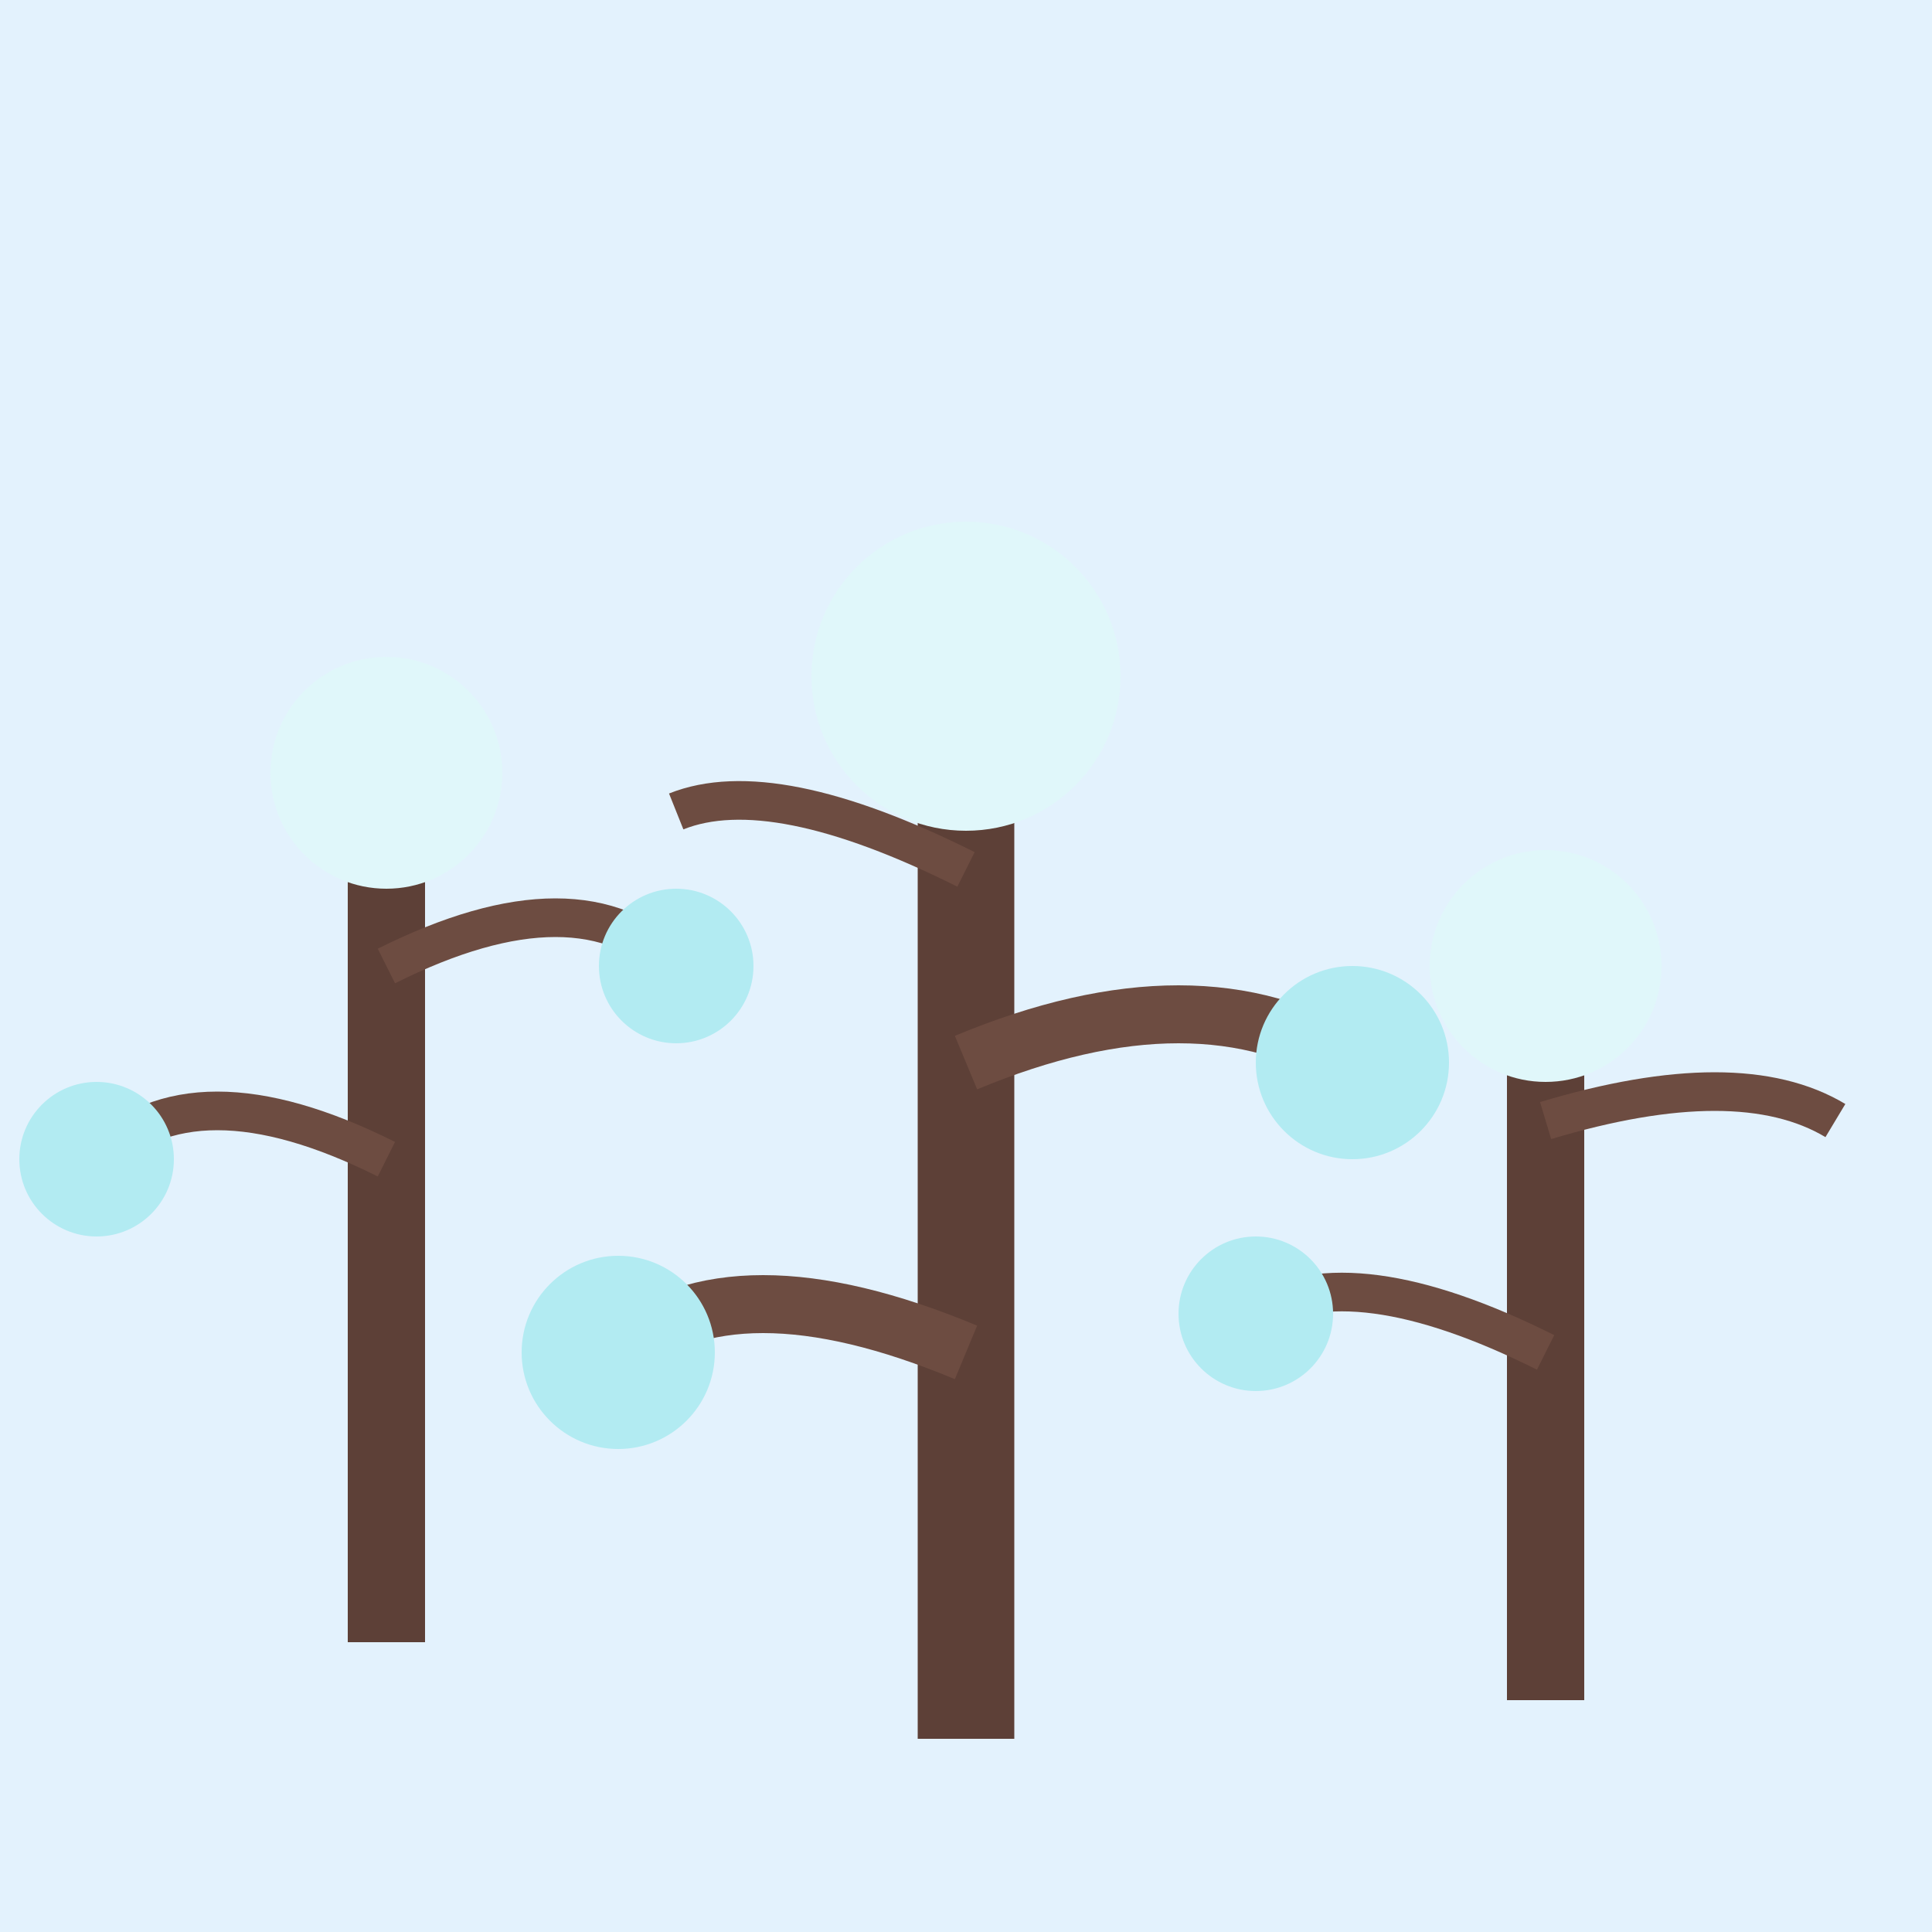 <svg xmlns="http://www.w3.org/2000/svg" viewBox="0 0 100 100">
  <rect x="0" y="0" width="100" height="100" fill="#e3f2fd"/>
  <path d="M20,85 Q20,60 20,40" fill="none" stroke="#5d4037" stroke-width="4"/>
  <path d="M20,60 Q10,55 5,60" fill="none" stroke="#6d4c41" stroke-width="2"/>
  <path d="M20,50 Q30,45 35,50" fill="none" stroke="#6d4c41" stroke-width="2"/>
  <path d="M50,90 Q50,65 50,35" fill="none" stroke="#5d4037" stroke-width="5"/>
  <path d="M50,70 Q38,65 32,70" fill="none" stroke="#6d4c41" stroke-width="3"/>
  <path d="M50,55 Q62,50 70,55" fill="none" stroke="#6d4c41" stroke-width="3"/>
  <path d="M50,45 Q40,40 35,42" fill="none" stroke="#6d4c41" stroke-width="2"/>
  <path d="M80,88 Q80,68 80,50" fill="none" stroke="#5d4037" stroke-width="4"/>
  <path d="M80,70 Q70,65 65,68" fill="none" stroke="#6d4c41" stroke-width="2"/>
  <path d="M80,58 Q90,55 95,58" fill="none" stroke="#6d4c41" stroke-width="2"/>
  <circle cx="20" cy="40" r="6" fill="#e0f7fa"/>
  <circle cx="5" cy="60" r="4" fill="#b2ebf2"/>
  <circle cx="35" cy="50" r="4" fill="#b2ebf2"/>
  <circle cx="50" cy="35" r="8" fill="#e0f7fa"/>
  <circle cx="32" cy="70" r="5" fill="#b2ebf2"/>
  <circle cx="70" cy="55" r="5" fill="#b2ebf2"/>
  <circle cx="80" cy="50" r="6" fill="#e0f7fa"/>
  <circle cx="65" cy="68" r="4" fill="#b2ebf2"/>
</svg>
